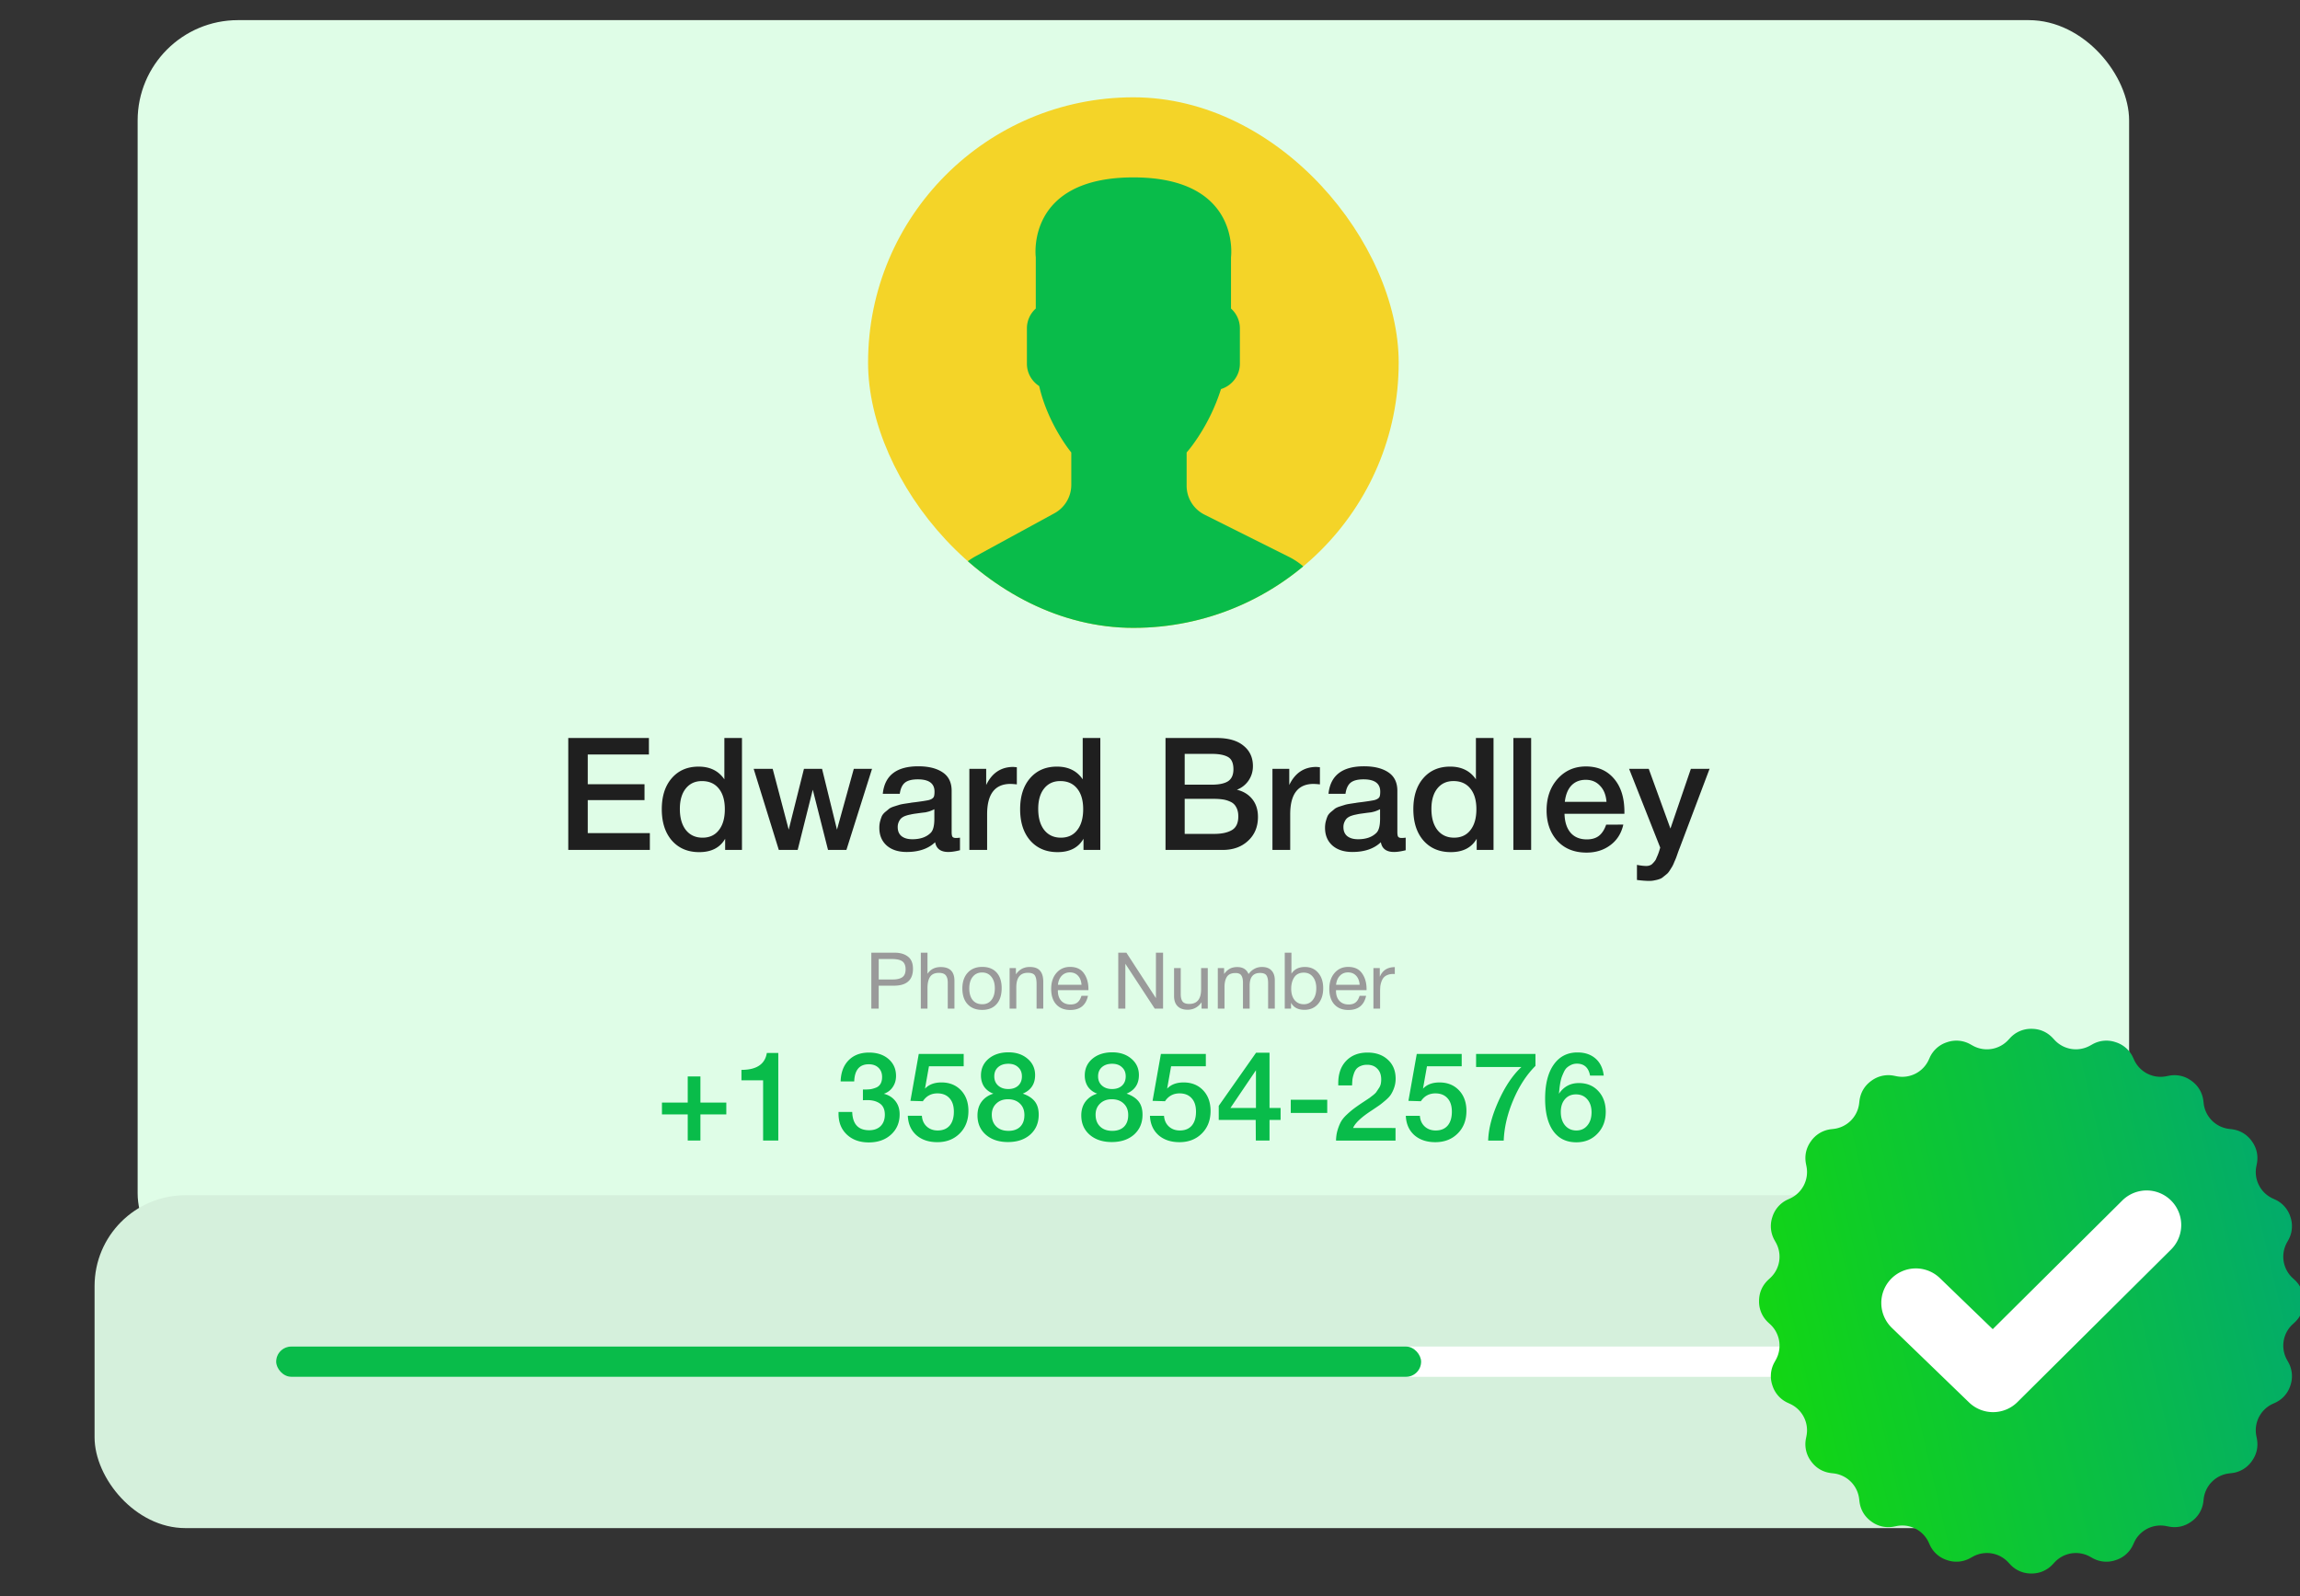 <svg xmlns="http://www.w3.org/2000/svg" width="304" height="211" fill="none" viewBox="0 0 304 211"><rect x="0" y="0" width="304" height="211" fill="#333333" stroke="none"/><g clip-path="url(#a)"><rect width="263.22" height="168.338" x="18.193" y="2.662" fill="#DFFDE7" rx="13.263"/><g clip-path="url(#b)"><rect width="70.134" height="70.134" x="114.736" y="12.864" fill="#F4D428" rx="35.067"/><path fill="#09BC4A" d="m139.367 67.849-10.463 5.707a9.4 9.4 0 0 0-1.679 1.195 34.9 34.9 0 0 0 22.579 8.247 34.93 34.93 0 0 0 22.448-8.13 9.3 9.3 0 0 0-1.845-1.236l-11.204-5.602a4.27 4.27 0 0 1-2.362-3.822v-4.395c.315-.36.675-.82 1.06-1.364a25.8 25.8 0 0 0 3.483-7.018c1.437-.444 2.496-1.77 2.496-3.348V43.39a3.5 3.5 0 0 0-1.173-2.6v-6.784s1.394-10.556-12.902-10.556-12.902 10.556-12.902 10.556v6.783a3.5 3.5 0 0 0-1.172 2.6v4.693c0 1.236.649 2.324 1.622 2.952 1.172 5.104 4.243 8.778 4.243 8.778V64.1a4.28 4.28 0 0 1-2.229 3.749"/></g><path fill="#1F1F1F" d="M85.77 97.558v2.182h-8.084v3.927h7.502v2.099h-7.502v4.364h8.208v2.224H75.11V97.558zm12.299 0v14.796h-2.224v-1.476q-1.017 1.767-3.428 1.766-2.265 0-3.616-1.537-1.33-1.538-1.33-4.136 0-2.576 1.31-4.093 1.329-1.538 3.553-1.538 2.265 0 3.408 1.683v-5.465zm-5.299 5.694q-1.35 0-2.14.997-.77.977-.77 2.681 0 1.766.79 2.784.81 1.019 2.203 1.019t2.161-.998q.79-.997.79-2.764t-.81-2.743q-.79-.976-2.224-.976m6.844-1.621h2.514l2.12 8.042 2.015-8.042h2.39l1.974 8.042 2.224-8.042h2.41l-3.387 10.723h-2.431l-2.016-7.959-1.995 7.959h-2.493zm17.067 3.304q.374-3.637 4.696-3.637 2.016 0 3.201.79 1.205.79 1.205 2.452v5.445q0 .456.104.623.124.166.457.166.249 0 .54-.041v1.662q-.914.228-1.537.229-1.518 0-1.746-1.289-1.35 1.289-3.761 1.289-1.663 0-2.639-.852-.977-.873-.977-2.349 0-.456.104-.852a5 5 0 0 1 .228-.685q.146-.29.437-.541.312-.249.499-.415.207-.167.644-.312.457-.145.665-.208.228-.083.769-.166.54-.083.706-.104.187-.041.748-.104 1.267-.167 1.725-.27.458-.125.623-.353.146-.166.146-.769 0-1.621-2.203-1.621-1.164 0-1.704.436t-.686 1.476zm6.816 2.036q-.27.145-.623.271a6 6 0 0 1-.582.145q-.208.021-.686.083l-.603.083a7 7 0 0 0-.685.125 4 4 0 0 0-.624.166 1.7 1.7 0 0 0-.561.312q-.186.166-.332.478a1.6 1.6 0 0 0-.146.706q0 .77.499 1.185.519.415 1.434.415 1.58 0 2.431-.852.478-.477.478-1.849zm10.903-5.548v2.265a10 10 0 0 0-.831-.062q-3.097 0-3.097 4.01v4.718h-2.348v-10.723h2.224v2.14q1.143-2.39 3.595-2.39zm11.034-3.865v14.796h-2.223v-1.476q-1.019 1.767-3.429 1.766-2.266 0-3.616-1.537-1.33-1.538-1.33-4.136 0-2.576 1.309-4.093 1.33-1.538 3.554-1.538 2.265 0 3.408 1.683v-5.465zm-5.299 5.694q-1.35 0-2.14.997-.77.977-.769 2.681 0 1.766.789 2.784.811 1.019 2.203 1.019 1.393 0 2.161-.998.79-.997.79-2.764t-.81-2.743q-.79-.976-2.224-.976m13.916-5.694h6.753q2.328 0 3.554 1.018 1.247.997 1.247 2.701 0 1.06-.582 1.912a3.3 3.3 0 0 1-1.538 1.206q1.288.311 2.037 1.246.748.936.748 2.349 0 1.953-1.31 3.158-1.288 1.206-3.366 1.206h-7.543zm2.535 2.099v4.073h3.533q1.495 0 2.202-.458.707-.478.707-1.579 0-1.246-.748-1.642-.728-.394-2.078-.394zm0 5.943v4.634h3.886q1.496 0 2.348-.499.852-.498.852-1.808 0-.727-.27-1.205a1.53 1.53 0 0 0-.748-.727 3.6 3.6 0 0 0-.998-.312 8 8 0 0 0-1.226-.083zm17.873-4.177v2.265a10 10 0 0 0-.831-.062q-3.096 0-3.096 4.01v4.718h-2.348v-10.723h2.223v2.14q1.143-2.39 3.595-2.39zm1.134 3.512q.374-3.637 4.696-3.637 2.016 0 3.201.79 1.205.79 1.205 2.452v5.445q0 .456.104.623.124.166.457.166.249 0 .54-.041v1.662q-.914.228-1.537.229-1.518 0-1.746-1.289-1.35 1.289-3.761 1.289-1.663 0-2.639-.852-.977-.873-.977-2.349 0-.456.104-.852a5 5 0 0 1 .228-.685q.146-.29.437-.541.312-.249.499-.415.207-.167.644-.312.456-.145.665-.208.228-.083.769-.166.54-.083.706-.104.187-.041.748-.104 1.268-.167 1.725-.27.458-.125.623-.353.146-.166.146-.769 0-1.621-2.203-1.621-1.164 0-1.704.436t-.686 1.476zm6.816 2.036q-.27.145-.623.271a6 6 0 0 1-.582.145q-.208.021-.686.083l-.603.083a7 7 0 0 0-.685.125 4 4 0 0 0-.624.166 1.7 1.7 0 0 0-.561.312q-.187.166-.332.478a1.6 1.6 0 0 0-.146.706q0 .77.499 1.185.519.415 1.434.415 1.58 0 2.431-.852.478-.477.478-1.849zm14.997-9.413v14.796h-2.224v-1.476q-1.018 1.767-3.429 1.766-2.265 0-3.615-1.537-1.33-1.538-1.33-4.136 0-2.576 1.309-4.093 1.33-1.538 3.553-1.538 2.265 0 3.408 1.683v-5.465zm-5.299 5.694q-1.351 0-2.141.997-.768.977-.769 2.681 0 1.766.79 2.784.81 1.019 2.203 1.019t2.161-.998q.79-.997.79-2.764t-.811-2.743q-.789-.976-2.223-.976m10.272-5.694v14.796h-2.348V97.558zm12.182 11.45q-.394 1.746-1.725 2.722-1.31.977-3.138.977-2.431 0-3.865-1.559-1.413-1.579-1.413-4.031 0-2.515 1.455-4.156 1.475-1.642 3.74-1.642 2.347 0 3.72 1.621 1.371 1.6 1.371 4.385v.249h-7.917q.042 1.622.81 2.514.769.873 2.141.873.976 0 1.579-.457.624-.478.977-1.496zm-2.224-3.013q-.103-1.351-.852-2.12-.727-.79-1.891-.79t-1.891.748q-.707.749-.873 2.162zm13.625-4.364-3.969 10.515q-.062.146-.228.602a32 32 0 0 1-.229.645q-.062.165-.249.581a4 4 0 0 1-.27.582l-.312.499q-.208.333-.395.478a9 9 0 0 1-.436.353q-.25.229-.52.312a3.4 3.4 0 0 1-.623.166 3 3 0 0 1-.728.083q-.664 0-1.641-.124v-1.995q.747.145 1.247.145.249 0 .457-.083a.8.8 0 0 0 .374-.249q.166-.166.291-.333.125-.145.228-.436.125-.27.187-.437.063-.145.167-.478.103-.332.124-.415l-4.114-10.411h2.597l2.868 7.896 2.701-7.896z"/><path fill="#9A9A9A" d="M115.166 125.934h3.044q1.133 0 1.797.52.665.509.665 1.61 0 2.234-2.524 2.234h-2.006v3.034h-.976zm.976.842v2.701h1.881q.79 0 1.226-.291.447-.302.447-1.059 0-.426-.146-.707a.88.88 0 0 0-.405-.416 1.8 1.8 0 0 0-.561-.176 4 4 0 0 0-.696-.052zm6.447-.842v2.795q.592-.894 1.756-.893 1.808 0 1.808 1.828v3.668h-.884v-3.46q0-.613-.259-.935-.25-.333-.915-.333-.81 0-1.163.52-.343.52-.343 1.486v2.722h-.883v-7.398zm5.316 2.65q.707-.77 1.922-.769 1.216 0 1.891.738.676.737.676 2.067 0 1.361-.676 2.12-.675.758-1.901.758t-1.922-.748-.696-2.078q0-1.32.706-2.088m3.128.54q-.447-.571-1.226-.571-.78 0-1.237.571t-.457 1.527q0 .987.447 1.548.457.551 1.267.551.78 0 1.216-.561.447-.561.447-1.548 0-.956-.457-1.517m3.244-1.153v.831q.665-.977 1.828-.977.946 0 1.361.499.426.488.426 1.444v3.564h-.883v-3.159q0-.394-.031-.613a1.6 1.6 0 0 0-.125-.478.67.67 0 0 0-.353-.374q-.25-.114-.644-.114-1.527 0-1.527 1.933v2.805h-.884v-5.361zm9.524 3.667q-.405 1.87-2.338 1.871-1.183 0-1.86-.738-.665-.738-.665-2.047 0-1.298.686-2.099.696-.81 1.808-.81 1.236 0 1.829.841.602.832.602 2.11v.124h-4.031l-.01.063q0 .852.446 1.34.447.488 1.226.488.582 0 .915-.27.342-.27.53-.873zm-.852-1.465q-.062-.768-.468-1.194-.405-.437-1.07-.437-.644 0-1.07.437-.426.436-.509 1.194zm4.857-4.239h1.07l3.907 6.006v-6.006h.945v7.398h-1.101l-3.886-5.933v5.933h-.935zm11.831 2.037v5.361h-.821v-.842q-.686.987-1.849.987-.852 0-1.32-.467-.468-.468-.468-1.351v-3.688h.884v3.449q0 .634.239.967.249.322.883.322 1.569 0 1.569-1.933v-2.805zm2.158 0v.779q.353-.478.758-.696.405-.219.987-.218 1.102 0 1.486.924.696-.935 1.777-.935.831 0 1.257.468.436.457.436 1.288v3.751h-.883v-3.377q0-.665-.208-.997-.208-.343-.862-.343-1.371 0-1.372 1.673v3.044h-.883v-3.439q0-.614-.208-.935-.197-.333-.779-.333-.82 0-1.143.509-.311.5-.311 1.361v2.837h-.884v-5.361zm8.899-2.037v2.774q.582-.882 1.777-.883 1.102 0 1.756.769.665.759.665 2.037 0 1.298-.675 2.078-.676.779-1.798.779-1.278 0-1.777-.935v.779h-.831v-7.398zm1.642 2.639q-.852 0-1.268.613-.405.613-.405 1.507 0 .945.447 1.506.457.551 1.226.551.738 0 1.184-.571.458-.582.458-1.538 0-.945-.447-1.507t-1.195-.561m8.227 3.065q-.406 1.87-2.338 1.871-1.185 0-1.86-.738-.665-.738-.665-2.047 0-1.298.686-2.099.696-.81 1.808-.81 1.237 0 1.828.841.603.832.603 2.11v.124h-4.031l-.011.063q0 .852.447 1.34t1.226.488q.582 0 .914-.27.344-.27.53-.873zm-.852-1.465q-.063-.768-.468-1.194-.405-.437-1.07-.437-.644 0-1.07.437-.426.436-.509 1.194zm4.645-2.327v.914a2 2 0 0 0-.228-.01q-.426 0-.738.135a1.3 1.3 0 0 0-.499.332 1.7 1.7 0 0 0-.291.52 3 3 0 0 0-.156.623q-.03.312-.031.707v2.265h-.883v-5.361h.842v1.153q.53-1.278 1.984-1.278"/><path fill="#09BC4A" d="M90.9 150.771v-3.455h-3.406v-1.563H90.9v-3.455h1.678v3.455h3.421v1.563h-3.421v3.455zm11.97-11.582v11.582h-2.007v-7.963H98v-1.382q2.994 0 3.356-2.237zm8.241 3.767q.05-1.776 1.053-2.797 1.004-1.02 2.698-1.02 1.596 0 2.583.856.987.855.987 2.237 0 .84-.444 1.481a2.23 2.23 0 0 1-1.168.872q.97.246 1.53.97.56.708.559 1.744 0 1.645-1.135 2.682t-2.945 1.036q-1.793 0-2.895-1.036t-1.102-2.748v-.246h1.809q.082 2.418 2.238 2.418.954 0 1.513-.543.56-.56.56-1.513 0-1.003-.642-1.465-.642-.46-1.661-.46-.313 0-.593.016v-1.415h.165q.51 0 .872-.049a3.6 3.6 0 0 0 .724-.214 1.18 1.18 0 0 0 .575-.51q.198-.362.198-.888 0-.757-.477-1.217-.477-.462-1.284-.461-1.842 0-1.924 2.27zm16.265-3.636v1.629h-4.59l-.526 2.961q.773-.822 2.171-.822 1.596 0 2.583 1.036t.987 2.731q0 1.826-1.151 2.978-1.152 1.151-2.961 1.151-1.712 0-2.781-.937-1.052-.954-1.118-2.55h1.859q.065.888.641 1.415.576.526 1.448.526 1.02 0 1.579-.642.56-.658.56-1.842 0-1.152-.576-1.777-.576-.642-1.596-.642-1.234 0-1.925 1.037l-1.645-.049 1.102-6.203zm3.927 5.248a2.5 2.5 0 0 1-1.218-.904q-.428-.642-.428-1.497 0-1.35 1.004-2.205 1.02-.855 2.632-.855 1.547 0 2.534.855.987.839.987 2.155 0 1.761-1.629 2.451 1.053.363 1.579 1.02.527.658.527 1.761 0 1.628-1.119 2.632-1.119.987-2.945.987-1.809 0-2.928-.971-1.102-.97-1.102-2.55 0-1.07.543-1.809.56-.757 1.563-1.07m1.974-3.948q-.856 0-1.366.461-.493.444-.493 1.201 0 .756.51 1.217.51.46 1.332.461.823 0 1.316-.444.494-.462.494-1.234 0-.757-.494-1.201-.477-.46-1.299-.461m-.05 4.689q-.954 0-1.546.575-.592.56-.592 1.465 0 .987.592 1.563.592.575 1.612.575.987 0 1.547-.543.559-.559.559-1.546 0-.954-.592-1.514-.593-.575-1.58-.575m11.796-.741a2.5 2.5 0 0 1-1.218-.904q-.427-.642-.427-1.497 0-1.35 1.003-2.205 1.02-.855 2.632-.855 1.547 0 2.534.855.987.839.987 2.155 0 1.761-1.629 2.451 1.054.363 1.579 1.02.527.658.527 1.761 0 1.628-1.119 2.632-1.118.987-2.945.987-1.809 0-2.928-.971-1.102-.97-1.102-2.55 0-1.07.543-1.809.56-.757 1.563-1.07m1.974-3.948q-.856 0-1.366.461-.493.444-.493 1.201 0 .756.51 1.217.51.46 1.332.461.823 0 1.316-.444.494-.462.494-1.234 0-.757-.494-1.201-.477-.46-1.299-.461m-.05 4.689q-.954 0-1.546.575-.592.56-.592 1.465 0 .987.592 1.563.592.575 1.612.575.987 0 1.547-.543.56-.559.559-1.546 0-.954-.592-1.514-.592-.575-1.58-.575m12.432-5.989v1.629h-4.59l-.526 2.961q.773-.822 2.171-.822 1.596 0 2.583 1.036t.987 2.731q0 1.826-1.151 2.978-1.152 1.151-2.962 1.151-1.71 0-2.78-.937-1.053-.954-1.119-2.55h1.859q.066.888.642 1.415.575.526 1.448.526 1.02 0 1.579-.642.56-.658.559-1.842 0-1.152-.575-1.777-.576-.642-1.596-.642-1.234 0-1.925 1.037l-1.645-.049 1.102-6.203zm9.882 7.14v1.58h-1.464v2.731h-1.81l-.017-2.731h-4.886v-1.859l4.936-7.025h1.777v7.304zm-3.258 0v-4.984l-3.372 4.984zm9.421-1.086v1.744h-4.82v-1.744zm9.027 3.735v1.662h-7.864q.016-.774.214-1.415.198-.642.444-1.086.264-.46.757-.921.51-.477.905-.774.411-.312 1.118-.789l.477-.313.543-.362q.099-.082.445-.345.345-.28.444-.444a16 16 0 0 0 .296-.445 1.6 1.6 0 0 0 .263-.559q.066-.296.066-.625 0-.905-.51-1.415-.494-.526-1.349-.526-.493 0-.856.164a1.5 1.5 0 0 0-.575.395 2 2 0 0 0-.329.642 4 4 0 0 0-.181.723q-.033.346-.05.807h-1.826v-.297q0-1.858 1.037-2.944 1.053-1.103 2.829-1.103 1.678 0 2.698.955 1.02.937 1.02 2.5 0 .626-.197 1.185a4 4 0 0 1-.428.905q-.214.345-.757.806-.542.46-.806.641-.263.181-.97.658-2.057 1.333-2.468 2.32zm8.746-9.789v1.629h-4.59l-.526 2.961q.773-.822 2.172-.822 1.595 0 2.582 1.036t.987 2.731q0 1.826-1.151 2.978-1.152 1.151-2.961 1.151-1.712 0-2.781-.937-1.053-.954-1.118-2.55h1.859q.066.888.641 1.415.576.526 1.448.526 1.02 0 1.579-.642.56-.658.56-1.842 0-1.152-.576-1.777-.576-.642-1.596-.642-1.233 0-1.925 1.037l-1.645-.049 1.102-6.203zm9.75 0v1.58q-1.793 1.793-2.944 4.54-1.152 2.732-1.251 5.331h-2.056q.066-2.336 1.365-5.216 1.3-2.895 3.027-4.507H195.1v-1.728zm9.027 2.863h-1.81q-.296-1.58-1.744-1.579-.41 0-.757.164-.345.165-.575.379-.23.213-.412.625a8 8 0 0 0-.279.674 7 7 0 0 0-.181.773q-.083.51-.099.708t-.066.658q.954-1.415 2.632-1.415 1.596 0 2.567 1.053.987 1.053.987 2.747 0 1.76-1.102 2.896-1.086 1.135-2.781 1.135-1.99 0-3.06-1.497t-1.069-4.278q0-2.879 1.135-4.491t3.142-1.612q1.464 0 2.386.806.921.807 1.086 2.254m-3.669 2.484q-.921 0-1.464.642-.543.625-.543 1.678 0 1.103.559 1.776.576.675 1.497.675.905 0 1.448-.658.56-.658.559-1.744 0-1.07-.559-1.711-.56-.658-1.497-.658"/><rect width="275" height="44" x="12.5" y="158" fill="#D5F0DC" rx="12"/><rect width="227" height="4" x="36.5" y="178" fill="#fff" rx="2"/><rect width="151.333" height="4" x="36.5" y="178" fill="#09BC4A" rx="2"/><path fill="#fff" d="M249.071 175.116c-1.995-1.932-2.057-5.133-.14-7.145a4.99 4.99 0 0 1 7.087-.138l7.668 7.469 18.818-18.844a4.984 4.984 0 0 1 7.087.02 5.08 5.08 0 0 1-.02 7.146l-22.252 22.282a4.98 4.98 0 0 1-7.06.11z"/><path fill="url(#c)" fill-rule="evenodd" d="m271.346 137.243.197.212a3.84 3.84 0 0 0 4.736.751l.252-.14a3.76 3.76 0 0 1 3.091-.302 3.75 3.75 0 0 1 2.325 2.062l.121.262a3.844 3.844 0 0 0 4.276 2.178l.283-.056c1.097-.218 2.125.009 3.032.667.907.657 1.44 1.567 1.574 2.68l.034.286a3.84 3.84 0 0 0 3.393 3.39l.284.035c1.112.134 2.022.666 2.679 1.573.661.907.885 1.935.667 3.032l-.056.284a3.84 3.84 0 0 0 2.178 4.275l.262.121a3.75 3.75 0 0 1 2.063 2.325 3.76 3.76 0 0 1-.303 3.091l-.14.252a3.836 3.836 0 0 0 .751 4.736l.212.197a3.76 3.76 0 0 1 1.243 2.848 3.75 3.75 0 0 1-1.243 2.845l-.212.196a3.84 3.84 0 0 0-.751 4.739l.14.253a3.76 3.76 0 0 1 .303 3.091 3.75 3.75 0 0 1-2.063 2.324l-.262.119a3.845 3.845 0 0 0-2.178 4.275l.056.283c.218 1.1-.006 2.128-.667 3.035a3.74 3.74 0 0 1-2.679 1.571l-.284.034a3.84 3.84 0 0 0-3.393 3.393l-.034.287a3.76 3.76 0 0 1-1.574 2.679c-.907.658-1.935.885-3.032.667l-.283-.056a3.844 3.844 0 0 0-4.276 2.178l-.121.262a3.75 3.75 0 0 1-2.325 2.063 3.76 3.76 0 0 1-3.091-.303l-.252-.14a3.84 3.84 0 0 0-4.736.751l-.197.209a3.76 3.76 0 0 1-2.848 1.243 3.75 3.75 0 0 1-2.844-1.243l-.197-.209a3.84 3.84 0 0 0-4.739-.751l-.253.14a3.76 3.76 0 0 1-3.091.303 3.75 3.75 0 0 1-2.324-2.063l-.118-.262a3.845 3.845 0 0 0-4.275-2.178l-.284.056a3.76 3.76 0 0 1-3.035-.667c-.907-.66-1.439-1.567-1.57-2.679l-.035-.287a3.84 3.84 0 0 0-3.393-3.393l-.287-.034c-1.112-.131-2.019-.664-2.679-1.571a3.76 3.76 0 0 1-.667-3.035l.056-.283a3.84 3.84 0 0 0-2.178-4.272l-.262-.122a3.75 3.75 0 0 1-2.062-2.324 3.76 3.76 0 0 1 .302-3.091l.14-.253a3.84 3.84 0 0 0-.748-4.739l-.212-.196a3.75 3.75 0 0 1-1.243-2.845c0-1.122.421-2.085 1.243-2.848l.212-.197a3.836 3.836 0 0 0 .748-4.736l-.14-.252a3.76 3.76 0 0 1-.302-3.091 3.75 3.75 0 0 1 2.062-2.325l.262-.121a3.84 3.84 0 0 0 2.178-4.275l-.056-.284c-.218-1.097.009-2.125.667-3.032a3.76 3.76 0 0 1 2.679-1.573l.287-.035a3.84 3.84 0 0 0 3.393-3.39l.035-.286c.131-1.113.663-2.023 1.57-2.68a3.76 3.76 0 0 1 3.035-.667l.284.056a3.845 3.845 0 0 0 4.275-2.178l.118-.262a3.75 3.75 0 0 1 2.324-2.062 3.76 3.76 0 0 1 3.091.302l.253.14a3.84 3.84 0 0 0 4.739-.751l.197-.212a3.76 3.76 0 0 1 2.844-1.243c1.122 0 2.085.424 2.848 1.243m-21.285 38.292a4.57 4.57 0 0 1-.127-6.462 4.574 4.574 0 0 1 6.462-.125l6.992 6.755 17.16-17.044a4.57 4.57 0 0 1 6.444 6.481L266.7 185.294a4.57 4.57 0 0 1-6.437.1z" clip-rule="evenodd"/></g><defs><clipPath id="a"><path fill="#fff" d="M0 0h304v211H0z"/></clipPath><clipPath id="b"><rect width="70.134" height="70.134" x="114.736" y="12.864" fill="#fff" rx="35.067"/></clipPath><linearGradient id="c" x1="216.469" x2="313.572" y1="178" y2="155.329" gradientUnits="userSpaceOnUse"><stop stop-color="#16E000"/><stop offset="1" stop-color="#00A479"/></linearGradient></defs></svg>